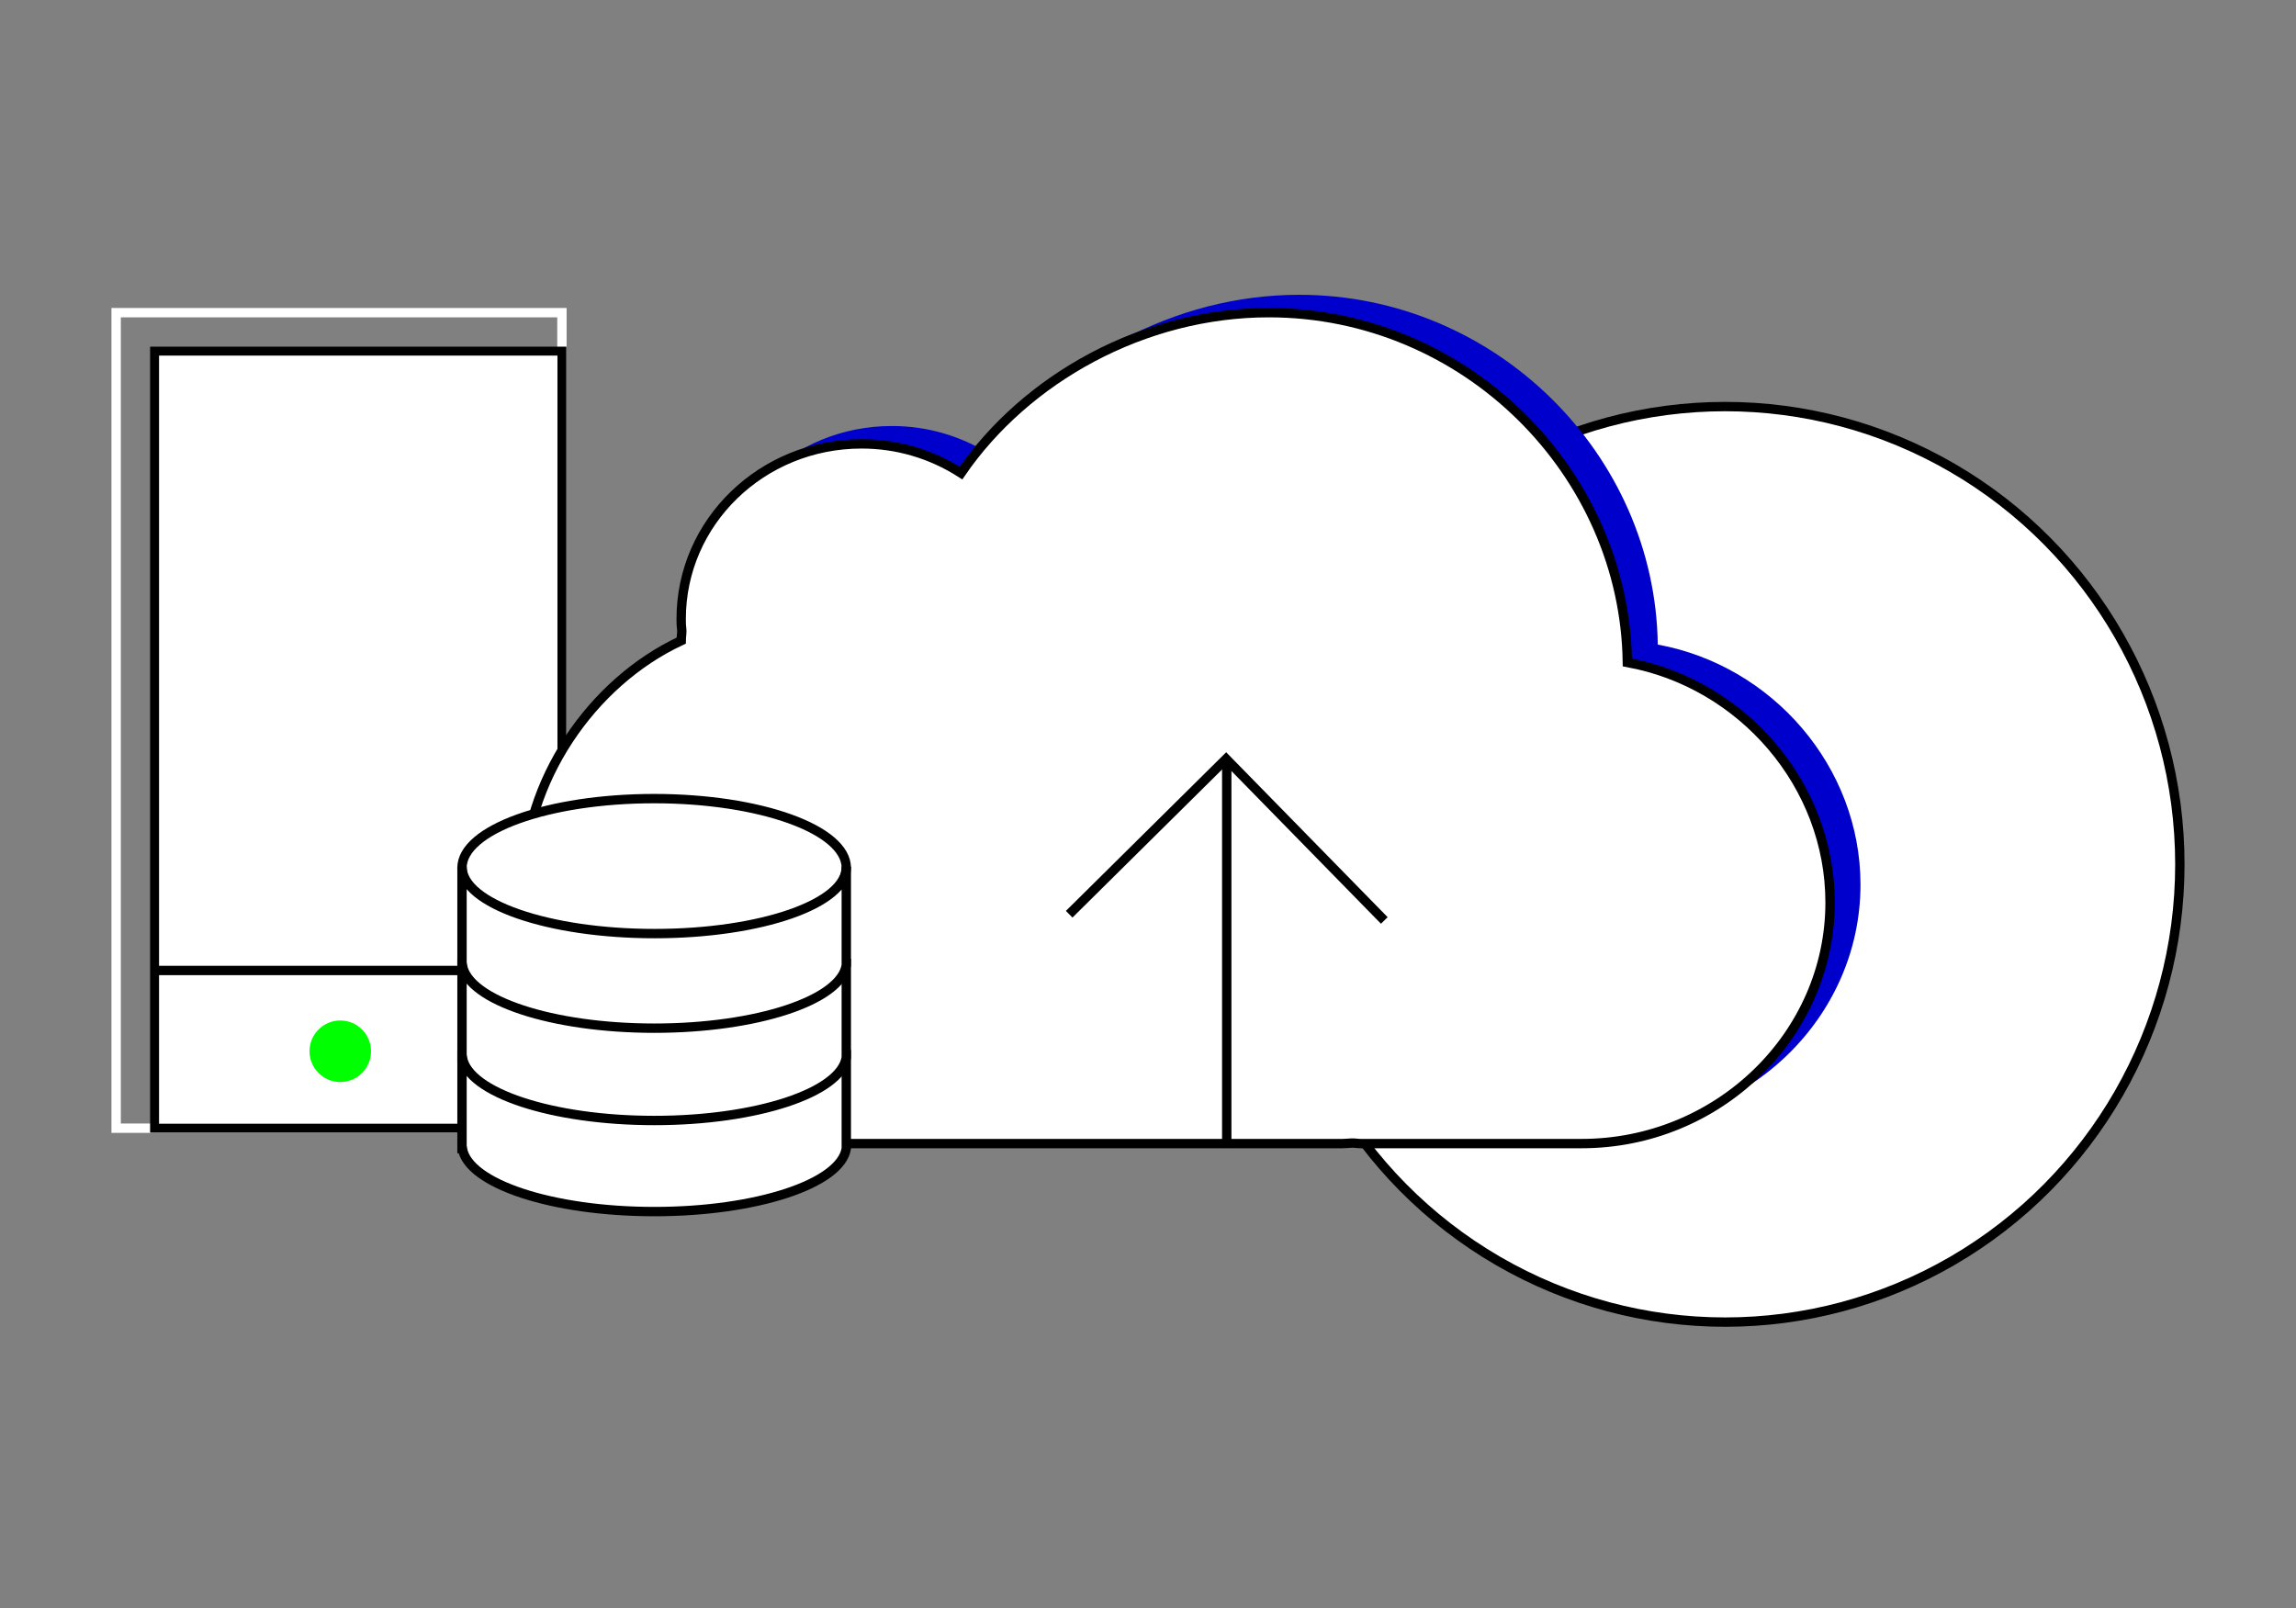 <?xml version="1.0" encoding="UTF-8"?>
<svg width="257px" height="180px" viewBox="0 0 257 180" version="1.1" xmlns="http://www.w3.org/2000/svg" xmlns:xlink="http://www.w3.org/1999/xlink">
    <rect x="0" y="0" width="257" height="180" fill="#808080" stroke="none"/>
    <!-- Generator: Sketch 54.1 (76490) - https://sketchapp.com -->
    <title>datos-internos</title>
    <desc>Created with Sketch.</desc>
    <g id="datos-internos" stroke="none" stroke-width="1" fill="none" fill-rule="evenodd">
        <g id="Group-16" transform="translate(13, 33)">
            <g id="Group-15">
                <ellipse id="Oval" stroke="#000000" stroke-width="1.048" fill="#FFFFFF" cx="180.102" cy="63.756" rx="50.898" ry="51.244"></ellipse>
                <g id="Recurso-2">
                    <rect id="Rectangle" fill="#00FF00" fill-rule="nonzero" x="4.302" y="6.306" width="45.596" height="86.986"></rect>
                    <rect id="Rectangle" stroke="#FFFFFF" stroke-width="1.048" x="0" y="2" width="49.898" height="91.292"></rect>
                    <path d="M172.561,39.156 C172.274,17.871 154.426,0 132.423,0 C118.408,0 105.241,7.358 97.975,17.955 C94.644,15.812 90.772,14.678 86.819,14.689 C75.684,14.689 66.652,23.451 66.652,34.267 C66.652,34.641 66.652,34.972 66.708,35.381 C66.764,35.791 66.652,36.277 66.652,36.715 C56.596,41.392 49,52.518 49,64.018 C49,79.963 62.44,93.015 78.866,93.015 L140.664,93.015 C141.014,93.015 141.365,92.972 141.694,92.958 C142.023,92.944 142.395,93.015 142.724,93.015 L167.439,93.015 C182.736,93.015 195.251,80.866 195.251,66.022 C195.251,52.871 185.434,41.512 172.561,39.156 Z" id="Path-Copy" fill="#0000CC"></path>
                    <path d="M39.118,83.969 L39.118,84.529 C39.118,84.341 39.135,84.154 39.17,83.969 L39.118,83.969 Z" id="Path" stroke="#FFFFFF" stroke-width="1.048" fill="#00FF00" fill-rule="nonzero"></path>
                    <path d="M82.154,83.969 C82.167,84.156 82.167,84.343 82.154,84.529 L82.154,83.969 Z" id="Path" stroke="#FFFFFF" stroke-width="1.048" fill="#00FF00" fill-rule="nonzero"></path>
                    <path d="M39.118,73.634 L39.118,74.194 C39.118,74.006 39.135,73.819 39.17,73.634 L39.118,73.634 Z" id="Path" stroke="#FFFFFF" stroke-width="1.048" fill="#00FF00" fill-rule="nonzero"></path>
                    <path d="M82.154,73.634 C82.167,73.821 82.167,74.008 82.154,74.194 L82.154,73.634 Z" id="Path" stroke="#FFFFFF" stroke-width="1.048" fill="#00FF00" fill-rule="nonzero"></path>
                    <path d="M39.118,62.442 L39.118,62.994 C39.118,62.809 39.135,62.624 39.17,62.442 L39.118,62.442 Z" id="Path" stroke="#FFFFFF" stroke-width="1.048" fill="#00FF00" fill-rule="nonzero"></path>
                    <path d="M82.154,62.442 C82.167,62.626 82.167,62.81 82.154,62.994 L82.154,62.442 Z" id="Path" stroke="#FFFFFF" stroke-width="1.048" fill="#00FF00" fill-rule="nonzero"></path>
                    <rect id="Rectangle" stroke="#000000" fill="#FFFFFF" fill-rule="nonzero" x="4.302" y="6.306" width="45.596" height="86.986"></rect>
                    <path d="M4.302,75.637 L49.898,75.637" id="Path" stroke="#000000" stroke-width="1.048"></path>
                    <ellipse id="Oval" fill="#00FF00" fill-rule="nonzero" cx="25.088" cy="84.68" rx="3.441" ry="3.445"></ellipse>
                    <path d="M169.157,41.156 C168.87,19.871 151.022,2 129.019,2 C115.004,2 101.837,9.358 94.571,19.955 C91.24,17.812 87.368,16.678 83.415,16.689 C72.28,16.689 63.248,25.451 63.248,36.267 C63.248,36.641 63.248,36.972 63.304,37.381 C63.36,37.791 63.248,38.277 63.248,38.715 C53.192,43.392 45.596,54.518 45.596,66.018 C45.596,81.963 59.036,95.015 75.462,95.015 L137.26,95.015 C137.61,95.015 137.961,94.972 138.29,94.958 C138.619,94.944 138.991,95.015 139.32,95.015 L164.035,95.015 C179.332,95.015 191.847,82.866 191.847,68.022 C191.847,54.871 182.03,43.512 169.157,41.156 Z" id="Path" stroke="#000000" stroke-width="1.048" fill="#FFFFFF"></path>
                    <path d="M60.269,92.031 C48.362,92.031 38.714,88.674 38.714,84.541 L38.714,95.572 L38.755,95.572 C39.414,99.508 48.791,102.627 60.242,102.627 C71.692,102.627 81.097,99.508 81.728,95.572 L81.728,95.572 L81.728,84.541 C81.818,88.674 72.17,92.031 60.269,92.031 Z" id="Path" stroke="#000000" stroke-width="1.048" fill="#FFFFFF" fill-rule="nonzero"></path>
                    <path d="M60.269,81.835 C48.362,81.835 38.714,78.478 38.714,74.345 L38.714,85.376 L38.755,85.376 C39.414,89.312 48.791,92.431 60.242,92.431 C71.692,92.431 81.097,89.312 81.728,85.376 L81.728,85.376 L81.728,74.345 C81.818,78.478 72.17,81.835 60.269,81.835 Z" id="Path" stroke="#000000" stroke-width="1.048" fill="#FFFFFF" fill-rule="nonzero"></path>
                    <ellipse id="Oval" stroke="#000000" stroke-width="1.048" fill="#FFFFFF" fill-rule="nonzero" cx="60.221" cy="64.149" rx="21.508" ry="7.751"></ellipse>
                    <path d="M60.269,71.508 C48.362,71.508 38.714,68.154 38.714,64.023 L38.714,75.047 L38.755,75.047 C39.414,78.98 48.791,82.096 60.242,82.096 C71.692,82.096 81.097,78.98 81.728,75.047 L81.728,75.047 L81.728,64.01 C81.818,68.154 72.17,71.508 60.269,71.508 Z" id="Path" stroke="#000000" stroke-width="1.048" fill="#FFFFFF" fill-rule="nonzero"></path>
                    <polyline id="Path" stroke="#000000" stroke-width="1.048" points="106.678 69.342 124.245 51.952 141.95 70.038"></polyline>
                    <path d="M124.314,95.015 L124.314,51.952" id="Path" stroke="#000000" stroke-width="1.048"></path>
                </g>
            </g>
        </g>
    </g>
</svg>